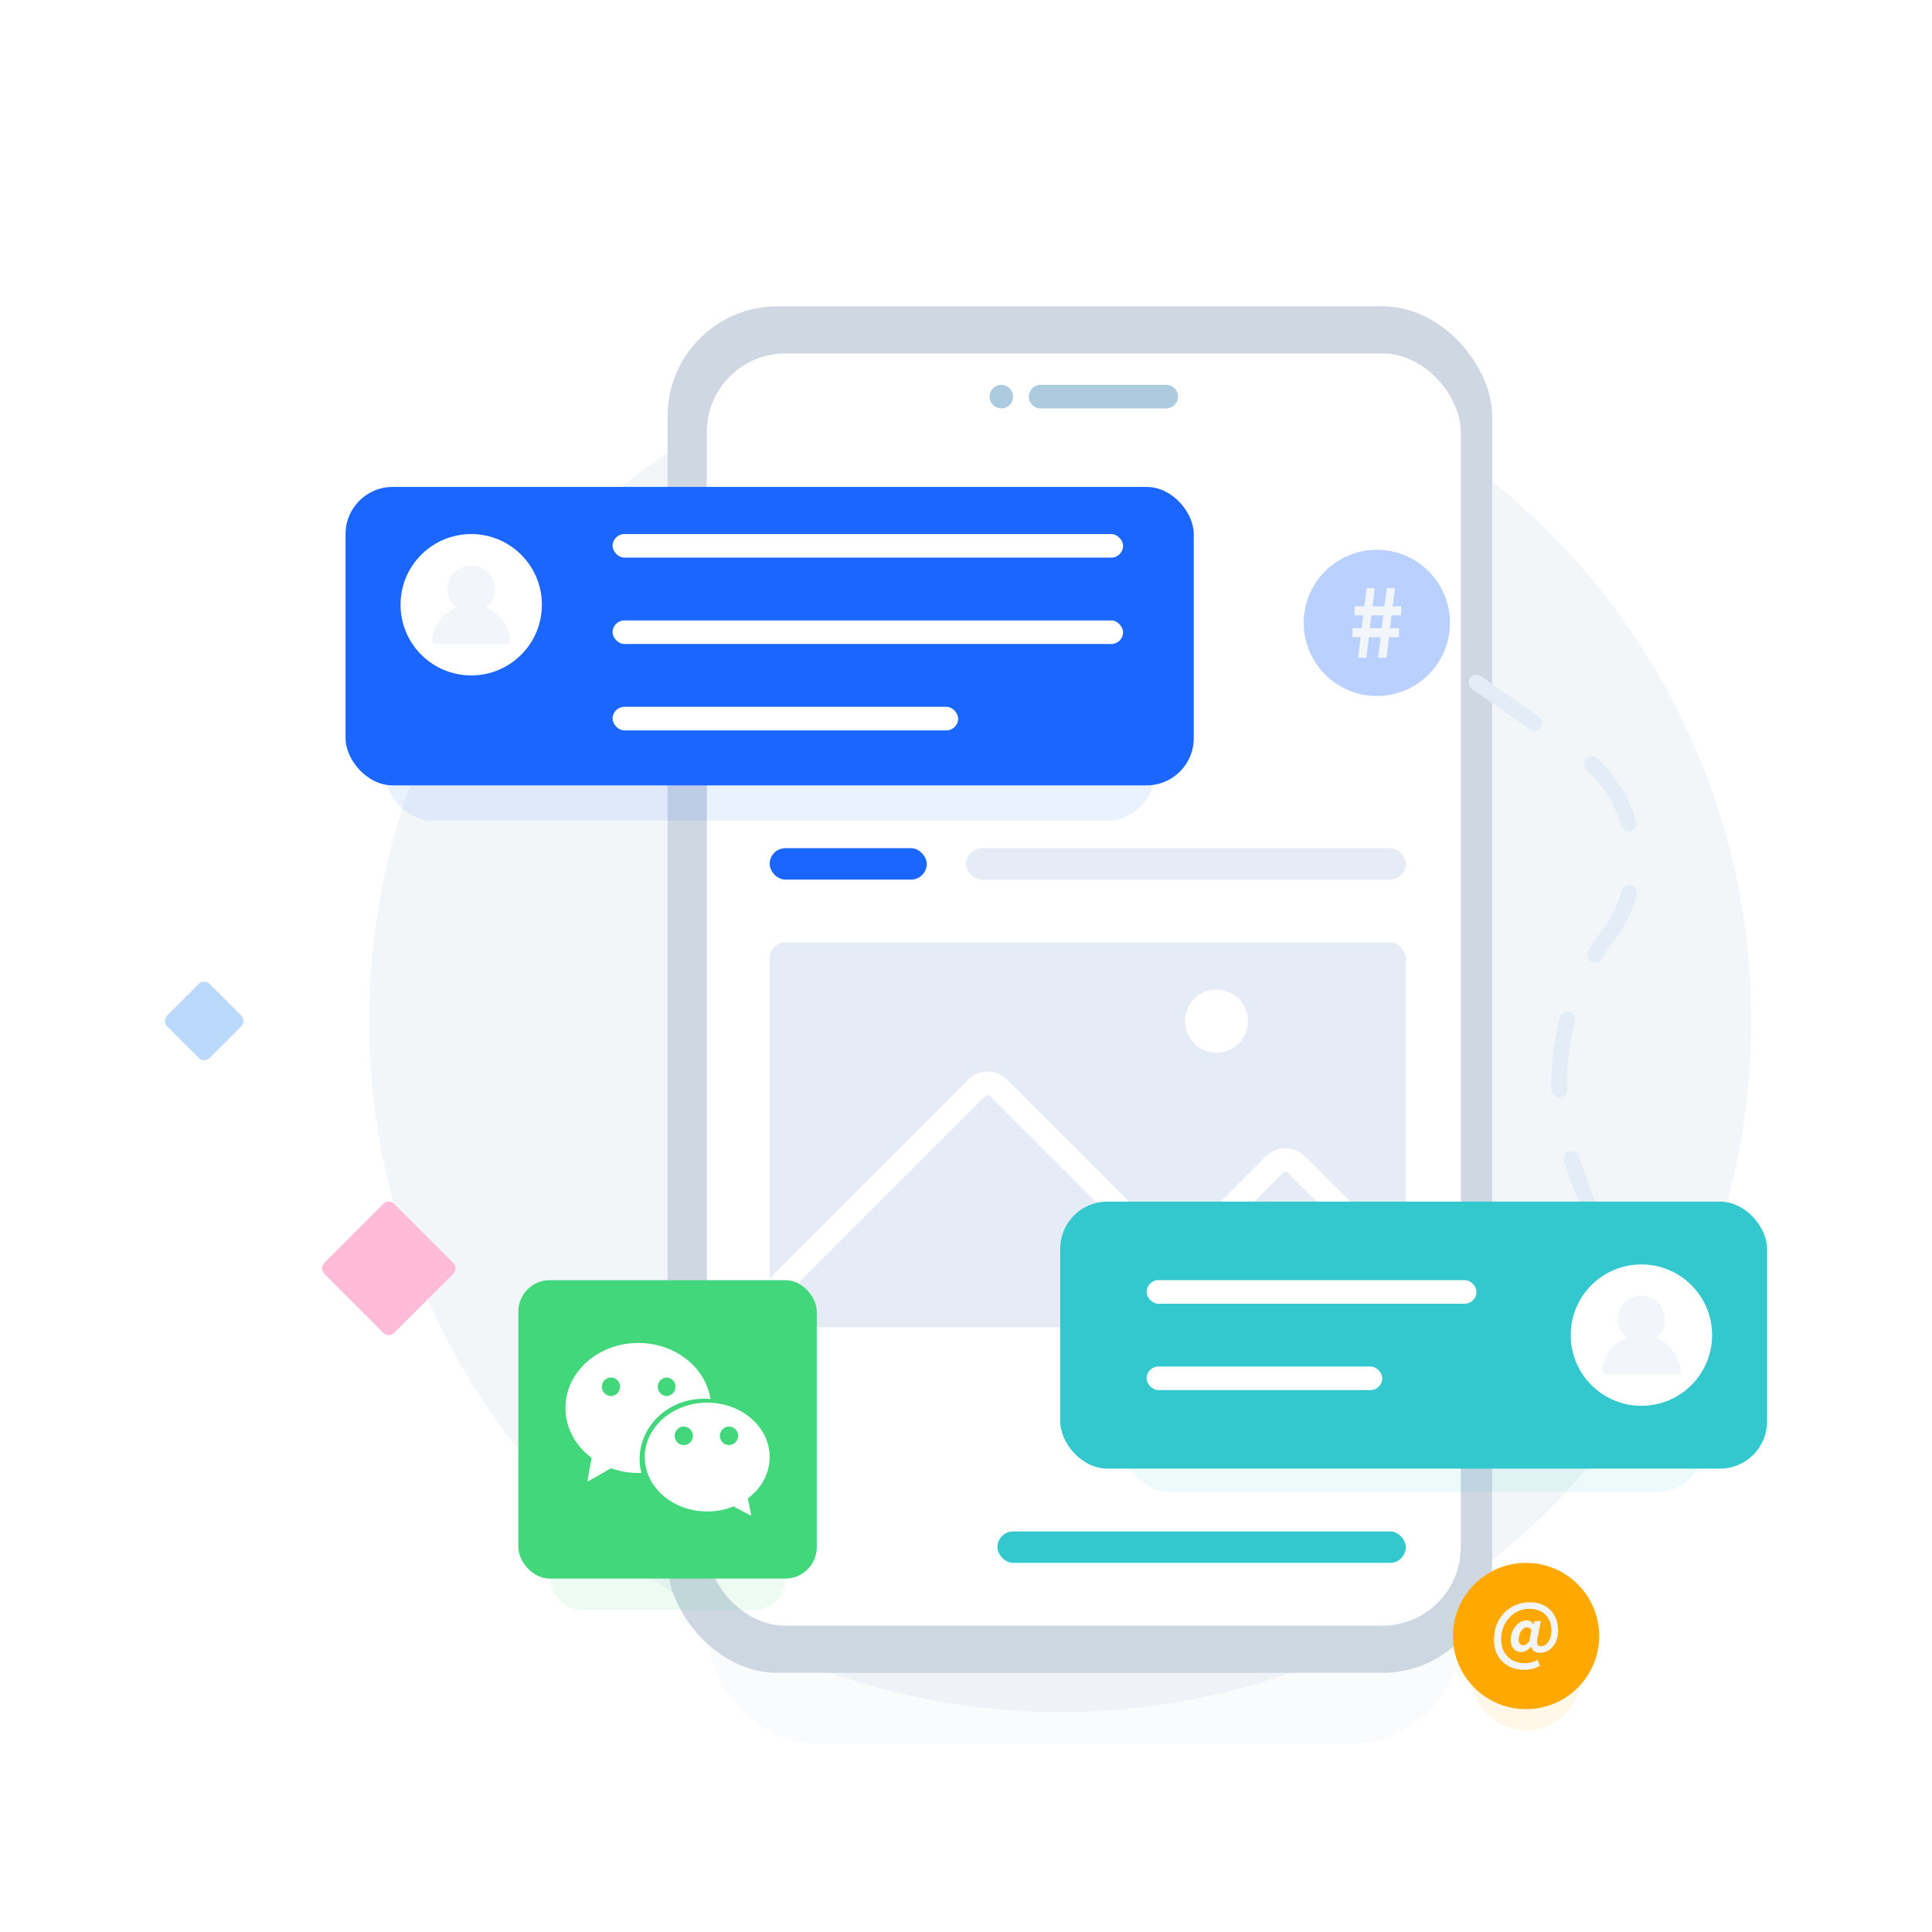 <?xml version="1.0" encoding="UTF-8"?>
<svg width="246px" height="246px" viewBox="0 0 246 246" version="1.1" xmlns="http://www.w3.org/2000/svg" xmlns:xlink="http://www.w3.org/1999/xlink">
    <title>Illustration/聊天对话</title>
    <defs>
        <filter x="-31.2%" y="-18.8%" width="162.5%" height="137.5%" filterUnits="objectBoundingBox" id="filter-1">
            <feGaussianBlur stdDeviation="10" in="SourceGraphic"></feGaussianBlur>
        </filter>
        <filter x="-30.6%" y="-87.0%" width="161.2%" height="274.0%" filterUnits="objectBoundingBox" id="filter-2">
            <feGaussianBlur stdDeviation="10" in="SourceGraphic"></feGaussianBlur>
        </filter>
        <filter x="-214.3%" y="-214.3%" width="528.6%" height="528.6%" filterUnits="objectBoundingBox" id="filter-3">
            <feGaussianBlur stdDeviation="10" in="SourceGraphic"></feGaussianBlur>
        </filter>
        <rect id="path-4" x="0" y="0" width="81" height="49" rx="2"></rect>
        <filter x="-40.5%" y="-107.3%" width="181.1%" height="314.6%" filterUnits="objectBoundingBox" id="filter-6">
            <feGaussianBlur stdDeviation="10" in="SourceGraphic"></feGaussianBlur>
        </filter>
        <filter x="-100.0%" y="-100.0%" width="300.0%" height="300.0%" filterUnits="objectBoundingBox" id="filter-7">
            <feGaussianBlur stdDeviation="10" in="SourceGraphic"></feGaussianBlur>
        </filter>
    </defs>
    <g id="Illustration/聊天对话" stroke="none" stroke-width="1" fill="none" fill-rule="evenodd">
        <g id="聊天对话">
            <rect id="矩形备份-26" fill-opacity="0" fill="#D8D8D8" x="0" y="0" width="246" height="246"></rect>
            <g id="img_chatillustration" transform="translate(17, 17)">
                <rect id="矩形备份-16" fill-opacity="0" fill="#D8D8D8" x="0" y="0" width="212" height="212"></rect>
                <g id="编组-37" transform="translate(4, 22)">
                    <circle id="椭圆形" fill="#E1E8F1" opacity="0.4" cx="114" cy="91" r="88"></circle>
                    <rect id="矩形" fill="#CED7E2" x="64" y="0" width="105" height="174" rx="14"></rect>
                    <rect id="矩形备份-25" fill="#CED7E2" opacity="0.3" filter="url(#filter-1)" x="69" y="23" width="96" height="160" rx="14"></rect>
                    <rect id="矩形" fill="#FFFFFF" x="69" y="6" width="96" height="162" rx="10"></rect>
                    <path d="M9.706,91.708 L5.708,95.706 C5.316,96.098 4.683,96.098 4.292,95.706 L0.294,91.708 C-0.098,91.317 -0.098,90.684 0.294,90.292 L4.292,86.294 C4.683,85.902 5.316,85.902 5.708,86.294 L9.706,90.292 C10.098,90.684 10.098,91.317 9.706,91.708" id="Fill-9" fill="#BBD9FA"></path>
                    <path d="M36.715,123.188 L29.188,130.714 C28.808,131.094 28.192,131.094 27.812,130.714 L20.285,123.188 C19.905,122.807 19.905,122.192 20.285,121.811 L27.812,114.285 C28.192,113.905 28.808,113.905 29.188,114.285 L36.715,121.811 C37.095,122.192 37.095,122.807 36.715,123.188" id="Fill-11" fill="#FFBBD8"></path>
                    <path d="M106.5,10 C107.329,10 108,10.672 108,11.5 C108,12.28 107.406,12.921 106.645,12.993 L106.5,13 C105.672,13 105,12.329 105,11.5 C105,10.672 105.672,10 106.5,10 Z M127.5,10 C128.328,10 129,10.672 129,11.5 C129,12.329 128.328,13 127.5,13 L111.5,13 C110.671,13 110,12.329 110,11.5 C110,10.672 110.671,10 111.5,10 L127.5,10 Z" id="形状结合" fill="#ADCBDF"></path>
                    <path d="M179.327,136.678 C180.514,138.351 181.85,139.849 183.282,141.178" id="Stroke-25" stroke="#C4CBDA" stroke-linecap="round"></path>
                    <rect id="矩形" fill="#1A66FF" x="23" y="23" width="108" height="38" rx="6"></rect>
                    <rect id="矩形" fill="#1A66FF" opacity="0.3" filter="url(#filter-2)" x="28" y="31" width="98" height="34.481" rx="6"></rect>
                    <g id="编组-33" transform="translate(30, 29)">
                        <g id="Fill-32" fill="#FFFFFF">
                            <path d="M18,9 C18,13.971 13.971,18 9,18 C4.029,18 0,13.971 0,9 C0,4.029 4.029,0 9,0 C13.971,0 18,4.029 18,9" id="Fill-29"></path>
                        </g>
                        <path d="M10.852,9.353 C11.557,8.803 12.018,7.959 12.018,7 C12.018,5.344 10.666,4 9,4 C7.334,4 5.983,5.344 5.983,7 C5.983,7.959 6.444,8.803 7.148,9.353 C5.46,10.018 4.219,11.565 4.003,13.424 C3.969,13.728 4.196,14 4.503,14 L13.497,14 C13.804,14 14.032,13.728 13.996,13.424 C13.782,11.565 12.541,10.018 10.852,9.353" id="Fill-31" fill="#F2F5F9"></path>
                    </g>
                    <path d="M154.311,49.622 L154.311,49.622 C149.169,49.622 145,45.454 145,40.311 C145,35.169 149.169,31 154.311,31 C159.454,31 163.623,35.169 163.623,40.311 C163.623,45.454 159.454,49.622 154.311,49.622" id="Fill-65" fill="#1A66FF" opacity="0.3"></path>
                    <path d="M173.312,178.622 L173.312,178.622 C168.169,178.622 164,174.453 164,169.31 C164,164.168 168.169,160 173.312,160 C178.454,160 182.623,164.168 182.623,169.31 C182.623,174.453 178.454,178.622 173.312,178.622" id="Fill-67" fill="#FFA900"></path>
                    <path d="M173.312,181.311 L173.312,181.311 C169.446,181.311 166.311,178.177 166.311,174.31 C166.311,170.444 169.446,167.311 173.312,167.311 C177.177,167.311 180.311,170.444 180.311,174.31 C180.311,178.177 177.177,181.311 173.312,181.311" id="Fill-67" fill="#FFA900" opacity="0.3" filter="url(#filter-3)"></path>
                    <path d="M173.727,169.996 L173.992,168.535 C173.855,168.298 173.691,168.198 173.454,168.198 C172.787,168.198 172.367,169.083 172.367,169.749 C172.367,170.26 172.614,170.498 172.97,170.498 C173.207,170.498 173.435,170.36 173.727,169.996 M169.227,169.759 C169.227,166.892 171.327,165.012 173.8,165.012 C176,165.012 177.396,166.5 177.396,168.627 C177.396,170.498 176.164,171.447 175.114,171.447 C174.53,171.447 174.056,171.173 173.956,170.662 L173.937,170.662 C173.636,171.063 173.116,171.355 172.687,171.355 C171.902,171.355 171.354,170.771 171.354,169.822 C171.354,168.608 172.23,167.322 173.417,167.322 C173.764,167.322 174.038,167.476 174.211,167.832 L174.229,167.832 L174.375,167.403 L175.206,167.403 L174.758,169.631 C174.594,170.297 174.758,170.607 175.251,170.607 C175.881,170.607 176.538,169.859 176.538,168.672 C176.538,167.13 175.68,165.843 173.691,165.843 C171.911,165.843 170.141,167.367 170.141,169.722 C170.141,171.757 171.527,172.779 173.189,172.779 C173.746,172.779 174.348,172.605 174.786,172.359 L175.087,173.107 C174.466,173.455 173.81,173.609 173.079,173.609 C171.017,173.609 169.227,172.341 169.227,169.759" id="Fill-69" fill="#F2F5F9"></path>
                    <path d="M154.929,40.995 L155.133,39.352 L153.622,39.352 L153.418,40.995 L154.929,40.995 Z M152.242,42.135 L151.211,42.135 L151.211,40.995 L152.374,40.995 L152.578,39.352 L151.487,39.352 L151.487,38.201 L152.722,38.201 L153.022,35.886 L154.042,35.886 L153.766,38.201 L155.277,38.201 L155.577,35.886 L156.608,35.886 L156.332,38.201 L157.412,38.201 L157.412,39.352 L156.188,39.352 L155.985,40.995 L157.136,40.995 L157.136,42.135 L155.853,42.135 L155.541,44.737 L154.486,44.737 L154.797,42.135 L153.298,42.135 L152.974,44.737 L151.931,44.737 L152.242,42.135 Z" id="Fill-71" fill="#F2F5F9"></path>
                    <g id="编组-34" transform="translate(57, 29)" fill="#FFFFFF">
                        <rect id="矩形" x="0" y="0" width="65" height="3" rx="1.5"></rect>
                        <rect id="矩形备份-35" x="0" y="11" width="65" height="3" rx="1.5"></rect>
                        <rect id="矩形备份-36" x="0" y="22" width="44" height="3" rx="1.5"></rect>
                    </g>
                    <rect id="矩形" fill="#1A66FF" x="77" y="69" width="20" height="4" rx="2"></rect>
                    <rect id="矩形备份-38" fill="#E5ECF5" x="102" y="69" width="56" height="4" rx="2"></rect>
                    <rect id="矩形" fill="#33C8CD" x="106" y="156" width="52" height="4" rx="2"></rect>
                    <path d="M167,47.906 L180.04,56.997 C187.427,62.148 189.24,72.312 184.09,79.699 C183.984,79.851 183.876,80.001 183.765,80.149 C177.453,88.574 175.816,99.614 179.41,109.508 L188,133.157 L188,133.157" id="路径-16" stroke="#E4EDF5" stroke-width="2" stroke-linecap="round" stroke-dasharray="9"></path>
                    <g id="形状结合" transform="translate(77, 81)">
                        <mask id="mask-5" fill="white">
                            <use xlink:href="#path-4"></use>
                        </mask>
                        <use id="蒙版" fill="#E5ECF5" xlink:href="#path-4"></use>
                        <path d="M30.095,17.334 L30.246,17.476 L51.602,38.832 L63.191,27.242 C64.518,25.915 66.643,25.871 68.024,27.111 L68.164,27.243 L98.007,57.086 L95.876,59.217 L66.033,29.374 C65.859,29.2 65.588,29.18 65.392,29.316 L65.323,29.374 L53.733,40.963 L61.51,48.74 C62.834,50.064 62.882,52.182 61.652,53.562 L61.511,53.712 L30.26,84.963 C28.936,86.287 26.819,86.334 25.437,85.104 L25.287,84.962 L-5.977,53.698 C-7.301,52.374 -7.349,50.256 -6.12,48.876 L-5.978,48.725 L25.273,17.475 C26.597,16.151 28.714,16.104 30.095,17.334 Z M27.474,19.548 L27.404,19.606 L-3.846,50.857 C-4.021,51.031 -4.04,51.302 -3.904,51.498 L-3.846,51.567 L27.418,82.831 C27.592,83.006 27.863,83.025 28.059,82.89 L28.128,82.832 L59.379,51.581 C59.553,51.406 59.573,51.136 59.437,50.94 L59.379,50.87 L28.115,19.606 C27.94,19.432 27.67,19.413 27.474,19.548 Z M56.895,6 C59.114,6 60.913,7.8 60.913,10.019 C60.913,12.239 59.114,14.039 56.895,14.039 C54.676,14.039 52.877,12.239 52.877,10.019 C52.877,7.8 54.676,6 56.895,6 Z" fill="#FFFFFF" fill-rule="nonzero" mask="url(#mask-5)"></path>
                    </g>
                    <rect id="矩形" fill="#33C8CD" x="114" y="114" width="90" height="34" rx="6"></rect>
                    <rect id="矩形" fill="#33C8CD" opacity="0.3" filter="url(#filter-6)" x="122" y="123.022" width="74" height="27.956" rx="6"></rect>
                    <g id="编组-35" transform="translate(179, 122)">
                        <path d="M18,9 C18,13.971 13.97,18 9,18 C4.029,18 0,13.971 0,9 C0,4.029 4.029,0 9,0 C13.97,0 18,4.029 18,9" id="Fill-41" fill="#FFFFFF"></path>
                        <path d="M10.853,9.353 C11.557,8.804 12.019,7.959 12.019,7 C12.019,5.344 10.667,4 9.001,4 C7.333,4 5.983,5.344 5.983,7 C5.983,7.959 6.444,8.804 7.148,9.353 C5.459,10.019 4.219,11.566 4.004,13.424 C3.968,13.729 4.196,14 4.504,14 L13.496,14 C13.805,14 14.032,13.729 13.996,13.424 C13.782,11.566 12.542,10.019 10.853,9.353" id="Fill-43" fill="#F2F5F9"></path>
                    </g>
                    <g id="编组-36" transform="translate(125, 124)" fill="#FFFFFF">
                        <rect id="矩形" x="0" y="0" width="42" height="3" rx="1.5"></rect>
                        <rect id="矩形备份-37" x="0" y="11" width="30" height="3" rx="1.5"></rect>
                    </g>
                    <rect id="矩形" fill="#42D77B" x="45" y="124" width="38" height="38" rx="4"></rect>
                    <rect id="矩形" fill="#42D77B" opacity="0.3" filter="url(#filter-7)" x="49" y="136" width="30" height="30" rx="4"></rect>
                    <path d="M71.865,145.005 C71.224,145.029 70.686,144.518 70.664,143.864 C70.641,143.211 71.141,142.663 71.782,142.639 L71.865,142.639 C72.506,142.663 73.008,143.211 72.984,143.864 C72.962,144.485 72.474,144.982 71.865,145.005 L71.865,145.005 Z M66.071,145.005 C65.43,145.009 64.908,144.484 64.905,143.83 C64.9,143.178 65.417,142.645 66.057,142.641 L66.068,142.641 C66.709,142.643 67.226,143.175 67.224,143.827 C67.222,144.476 66.707,145.002 66.071,145.005 L66.071,145.005 Z M77,146.525 C77,142.7 73.443,139.601 69.052,139.601 C64.662,139.601 61.103,142.703 61.103,146.525 C61.103,150.349 64.662,153.454 69.052,153.454 C70.248,153.454 71.378,153.221 72.398,152.809 C73.445,153.38 74.588,153.981 74.645,153.999 C74.685,154.043 74.459,152.925 74.216,151.795 C75.917,150.52 77,148.636 77,146.525 L77,146.525 Z M56.795,138.756 C56.155,138.757 55.633,138.229 55.632,137.576 C55.631,136.924 56.15,136.393 56.79,136.391 L56.801,136.391 C57.441,136.396 57.957,136.93 57.953,137.582 C57.949,138.231 57.432,138.754 56.797,138.756 L56.795,138.756 Z M63.916,136.394 C64.557,136.425 65.05,136.983 65.017,137.635 C64.989,138.242 64.511,138.728 63.916,138.757 C63.276,138.761 62.753,138.234 62.751,137.582 C62.748,136.928 63.264,136.397 63.905,136.394 L63.916,136.394 Z M68.637,139.095 C68.913,139.095 69.186,139.107 69.46,139.134 C68.839,135.104 64.963,132 60.273,132 C55.153,132 51,135.707 51,140.276 C51,142.831 52.3,145.117 54.336,146.636 C54.077,147.966 53.753,149.713 53.801,149.654 C53.872,149.63 55.664,148.613 56.79,147.949 C57.865,148.337 59.041,148.553 60.274,148.553 C60.404,148.553 60.53,148.55 60.66,148.548 C60.516,147.97 60.443,147.377 60.444,146.781 C60.441,142.536 64.11,139.097 68.637,139.097 L68.637,139.095 Z" id="Fill-55" fill="#FFFFFF"></path>
                </g>
            </g>
        </g>
    </g>
</svg>